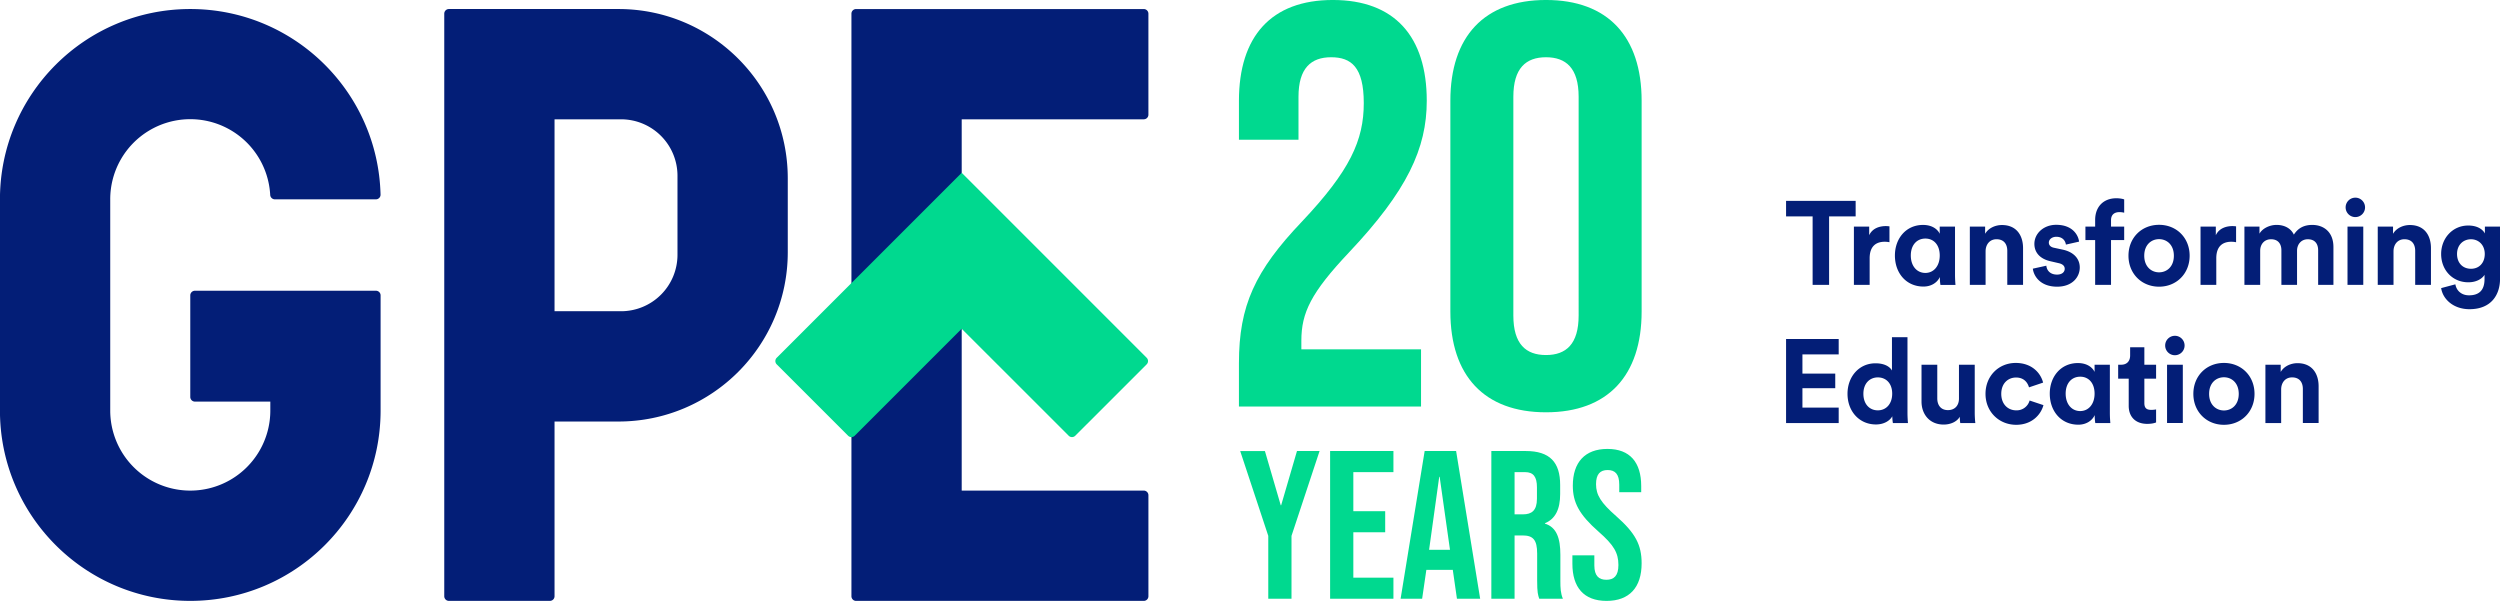 <?xml version="1.0" encoding="UTF-8"?>
<svg xmlns="http://www.w3.org/2000/svg" version="1.1" id="Layer_1" x="0" y="0" viewBox="0 0 202.141 48.584" style="enable-background:new 0 0 202.141 48.584" xml:space="preserve">
  <style>.st0{fill:#031e77}.st1{fill:#00d98f}</style>
  <path class="st0" d="M50.003.73H36.297a.376.376 0 0 0-.376.376v47.102c0 .208.168.377.376.377h8.165a.376.376 0 0 0 .376-.377V34.083h5.165c7.563 0 13.693-6.131 13.693-13.694v-5.966C63.696 6.86 57.566.73 50.003.73zm.212 24.435h-5.377V9.647h5.377a4.564 4.564 0 0 1 4.564 4.564v6.39a4.564 4.564 0 0 1-4.564 4.564zM92.856 9.27V1.107a.376.376 0 0 0-.377-.376H69.22a.376.376 0 0 0-.376.376v47.102c0 .208.168.377.376.377h23.26a.376.376 0 0 0 .377-.377v-8.164a.376.376 0 0 0-.377-.377H77.76V9.647h14.72a.376.376 0 0 0 .377-.376z"></path>
  <path class="st1" d="M92.715 28.928 77.76 13.97 62.803 28.928a.376.376 0 0 0 0 .532l5.773 5.773a.376.376 0 0 0 .532 0l8.65-8.651 8.652 8.65a.376.376 0 0 0 .532 0l5.773-5.772a.376.376 0 0 0 0-.532z"></path>
  <path class="st0" d="M30.398 23.508H15.761a.376.376 0 0 0-.376.377v8.21c0 .208.169.377.376.377h6.096v.724a6.472 6.472 0 0 1-12.944 0V16.119a6.472 6.472 0 0 1 12.935-.351.38.38 0 0 0 .374.35h8.17c.21 0 .383-.171.378-.381C30.567 7.414 23.757.73 15.385.73 6.885.73-.004 7.62-.004 16.119v17.077c0 8.499 6.89 15.389 15.39 15.389 8.498 0 15.388-6.89 15.388-15.39v-9.31a.376.376 0 0 0-.376-.377z"></path>
  <path class="st1" d="M100.176 29.355c0-4.63 1.296-7.455 5.093-11.437 3.89-4.12 5.001-6.575 5.001-9.585 0-2.916-1.02-3.704-2.64-3.704s-2.639.88-2.639 3.195v3.473h-4.815V8.148c0-5.186 2.593-8.149 7.593-8.149s7.594 2.963 7.594 8.15c0 3.842-1.574 7.269-6.297 12.27-3.056 3.24-3.843 4.861-3.843 7.13v.695h9.677v4.63h-14.724v-3.52zM117.271 25.188V8.148c0-5.186 2.732-8.149 7.733-8.149s7.732 2.963 7.732 8.15v17.039c0 5.185-2.732 8.149-7.732 8.149s-7.733-2.964-7.733-8.15zm10.372.323V7.824c0-2.315-1.02-3.195-2.64-3.195s-2.639.88-2.639 3.195v17.687c0 2.316 1.02 3.196 2.64 3.196s2.639-.88 2.639-3.196z"></path>
  <g>
    <path class="st1" d="m102.548 43.329-2.27-6.86h1.998l1.28 4.385h.033l1.28-4.386h1.827l-2.27 6.86v5.086h-1.878v-5.085zM107.548 36.468h5.12v1.707h-3.242v3.157h2.576v1.706h-2.576v3.67h3.242v1.706h-5.12V36.468zM115.193 36.468h2.543l1.945 11.946h-1.877l-.341-2.372v.034h-2.133l-.341 2.338h-1.741l1.945-11.946zm2.048 7.987-.836-5.905h-.034l-.82 5.905h1.69zM120.585 36.468h2.782c1.946 0 2.782.905 2.782 2.748v.733c0 1.23-.393 2.014-1.229 2.356v.034c.939.29 1.246 1.177 1.246 2.525v2.1c0 .58.017 1.006.205 1.45h-1.912c-.102-.307-.17-.495-.17-1.468v-2.184c0-1.11-.325-1.468-1.178-1.468h-.648v5.12h-1.878V36.468zm2.56 5.12c.7 0 1.127-.307 1.127-1.263v-.922c0-.853-.29-1.228-.956-1.228h-.853v3.413h.682zM127.138 45.581V44.9h1.775v.819c0 .853.376 1.16.973 1.16s.973-.307.973-1.194c0-.99-.376-1.622-1.604-2.697-1.57-1.382-2.083-2.355-2.083-3.72 0-1.877.973-2.97 2.8-2.97 1.825 0 2.73 1.093 2.73 3.004v.495h-1.775v-.614c0-.854-.341-1.178-.939-1.178s-.938.324-.938 1.143c0 .87.392 1.502 1.62 2.577 1.57 1.383 2.066 2.338 2.066 3.823 0 1.945-.99 3.038-2.833 3.038-1.843 0-2.765-1.093-2.765-3.004z"></path>
  </g>
  <g>
    <path class="st0" d="M147.894 17.497v5.539h-1.332v-5.54h-2.147v-1.255h5.626v1.256h-2.147zM152.774 19.586a1.916 1.916 0 0 0-.384-.039c-.651 0-1.217.317-1.217 1.333v2.156H149.9V18.32h1.236v.7c.287-.623.939-.739 1.341-.739.106 0 .202.01.298.02v1.284zM156.85 22.394c-.202.45-.691.776-1.324.776-1.39 0-2.31-1.083-2.31-2.51 0-1.38.902-2.473 2.272-2.473.843 0 1.236.45 1.351.718v-.584h1.237v3.862c0 .422.028.747.038.853h-1.217a3.823 3.823 0 0 1-.048-.585v-.057zm-1.17-.326c.661 0 1.16-.546 1.16-1.409 0-.862-.49-1.37-1.16-1.37-.68 0-1.179.508-1.179 1.37 0 .853.489 1.409 1.179 1.409zM160.548 23.036h-1.274V18.32h1.236v.584c.287-.488.853-.709 1.36-.709 1.17 0 1.707.834 1.707 1.869v2.97h-1.275v-2.75c0-.527-.259-.939-.872-.939-.556 0-.882.431-.882.978v2.712zM165.46 21.483c.03.374.307.72.863.72.422 0 .623-.221.623-.47 0-.211-.144-.384-.508-.46l-.623-.144c-.91-.202-1.322-.748-1.322-1.409 0-.843.747-1.543 1.763-1.543 1.342 0 1.792.853 1.85 1.36l-1.064.24c-.039-.277-.24-.632-.776-.632-.336 0-.604.201-.604.47 0 .23.172.373.431.421l.67.144c.93.192 1.4.757 1.4 1.447 0 .767-.594 1.553-1.83 1.553-1.419 0-1.907-.92-1.965-1.457l1.093-.24zM170.69 17.803v.518h1.064v1.092h-1.064v3.623h-1.284v-3.623h-.786v-1.092h.786v-.537c0-1.064.67-1.754 1.715-1.754.269 0 .527.048.633.096V17.2a1.428 1.428 0 0 0-.403-.047c-.287 0-.661.124-.661.651zM177.046 20.678c0 1.447-1.064 2.502-2.472 2.502-1.41 0-2.473-1.055-2.473-2.502 0-1.456 1.064-2.5 2.473-2.5 1.408 0 2.472 1.044 2.472 2.5zm-1.275 0c0-.891-.574-1.341-1.197-1.341-.623 0-1.198.45-1.198 1.341 0 .882.575 1.342 1.198 1.342s1.197-.45 1.197-1.342zM180.802 19.586a1.915 1.915 0 0 0-.384-.039c-.651 0-1.217.317-1.217 1.333v2.156h-1.274V18.32h1.236v.7c.288-.623.94-.739 1.342-.739.105 0 .201.01.297.02v1.284zM181.476 23.036V18.32h1.217v.575c.259-.46.863-.71 1.38-.71.642 0 1.16.279 1.4.786.373-.574.871-.785 1.494-.785.872 0 1.706.527 1.706 1.792v3.057h-1.236v-2.798c0-.508-.25-.892-.834-.892-.546 0-.872.422-.872.93v2.76h-1.265v-2.798c0-.508-.259-.892-.834-.892-.556 0-.881.412-.881.93v2.76h-1.275zM190.443 15.982a.785.785 0 1 1 .002 1.571.785.785 0 0 1-.002-1.57zm-.632 7.054V18.32h1.275v4.715h-1.275zM193.53 23.036h-1.274V18.32h1.236v.584c.288-.488.853-.709 1.361-.709 1.17 0 1.706.834 1.706 1.869v2.97h-1.275v-2.75c0-.527-.258-.939-.872-.939-.555 0-.881.431-.881.978v2.712zM198.532 22.988c.086.517.499.891 1.102.891.805 0 1.256-.402 1.256-1.313v-.345c-.192.307-.633.604-1.313.604-1.256 0-2.195-.968-2.195-2.29 0-1.246.901-2.3 2.195-2.3.747 0 1.179.325 1.342.642v-.556h1.226v4.207c0 1.294-.7 2.472-2.472 2.472-1.294 0-2.157-.805-2.29-1.705l1.15-.307zm2.377-2.453c0-.729-.498-1.189-1.112-1.189-.632 0-1.13.46-1.13 1.189 0 .737.469 1.197 1.13 1.197.652 0 1.112-.47 1.112-1.197z"></path>
  </g>
  <g>
    <path class="st0" d="M144.415 34.205V27.41h4.255v1.246h-2.932v1.552h2.654v1.18h-2.654v1.57h2.932v1.247h-4.255zM154.232 33.352c0 .316.02.661.039.853h-1.218a3.253 3.253 0 0 1-.047-.547c-.211.374-.69.662-1.323.662-1.342 0-2.3-1.055-2.3-2.482 0-1.38.93-2.463 2.262-2.463.814 0 1.198.335 1.332.584v-2.693h1.255v6.086zm-2.396-.173c.652 0 1.16-.498 1.16-1.351 0-.843-.508-1.313-1.16-1.313s-1.169.48-1.169 1.323.499 1.341 1.17 1.341zM158.462 33.697c-.258.44-.805.632-1.303.632-1.14 0-1.792-.834-1.792-1.859v-2.98h1.274v2.721c0 .527.269.95.863.95.565 0 .891-.384.891-.93V29.49h1.275v3.862c0 .364.028.69.048.853H158.5a3.24 3.24 0 0 1-.038-.508zM161.815 31.847c0 .853.556 1.332 1.208 1.332a1.08 1.08 0 0 0 1.083-.795l1.121.374c-.21.785-.949 1.59-2.204 1.59-1.39 0-2.482-1.054-2.482-2.5 0-1.458 1.073-2.502 2.444-2.502 1.284 0 2.012.795 2.213 1.59l-1.14.384c-.115-.393-.412-.795-1.045-.795-.651 0-1.198.47-1.198 1.322zM169.37 33.563c-.202.45-.69.776-1.323.776-1.39 0-2.31-1.083-2.31-2.511 0-1.38.902-2.472 2.272-2.472.843 0 1.236.45 1.351.718v-.584h1.236v3.862c0 .421.03.747.039.853h-1.217a3.825 3.825 0 0 1-.048-.585v-.057zm-1.17-.326c.662 0 1.16-.547 1.16-1.409 0-.863-.489-1.37-1.16-1.37-.68 0-1.178.507-1.178 1.37 0 .853.489 1.409 1.179 1.409zM173.385 29.49h.949v1.13h-.949v1.975c0 .412.192.546.556.546.153 0 .326-.02.393-.038v1.054c-.115.048-.345.115-.719.115-.92 0-1.495-.547-1.495-1.457V30.62h-.853v-1.13h.24c.498 0 .728-.326.728-.748v-.661h1.15v1.409zM175.852 27.151a.785.785 0 1 1 .001 1.571.785.785 0 0 1 0-1.57zm-.632 7.054V29.49h1.275v4.715h-1.275zM182.292 31.847c0 1.447-1.064 2.501-2.473 2.501s-2.472-1.054-2.472-2.5c0-1.458 1.064-2.502 2.472-2.502s2.473 1.044 2.473 2.501zm-1.275 0c0-.891-.575-1.342-1.198-1.342s-1.198.45-1.198 1.342c0 .882.575 1.342 1.198 1.342s1.198-.45 1.198-1.342zM184.447 34.205h-1.274V29.49h1.236v.584c.287-.489.853-.709 1.36-.709 1.17 0 1.706.834 1.706 1.869v2.97h-1.274v-2.75c0-.527-.259-.939-.872-.939-.556 0-.882.431-.882.978v2.712z"></path>
  </g>
</svg>
